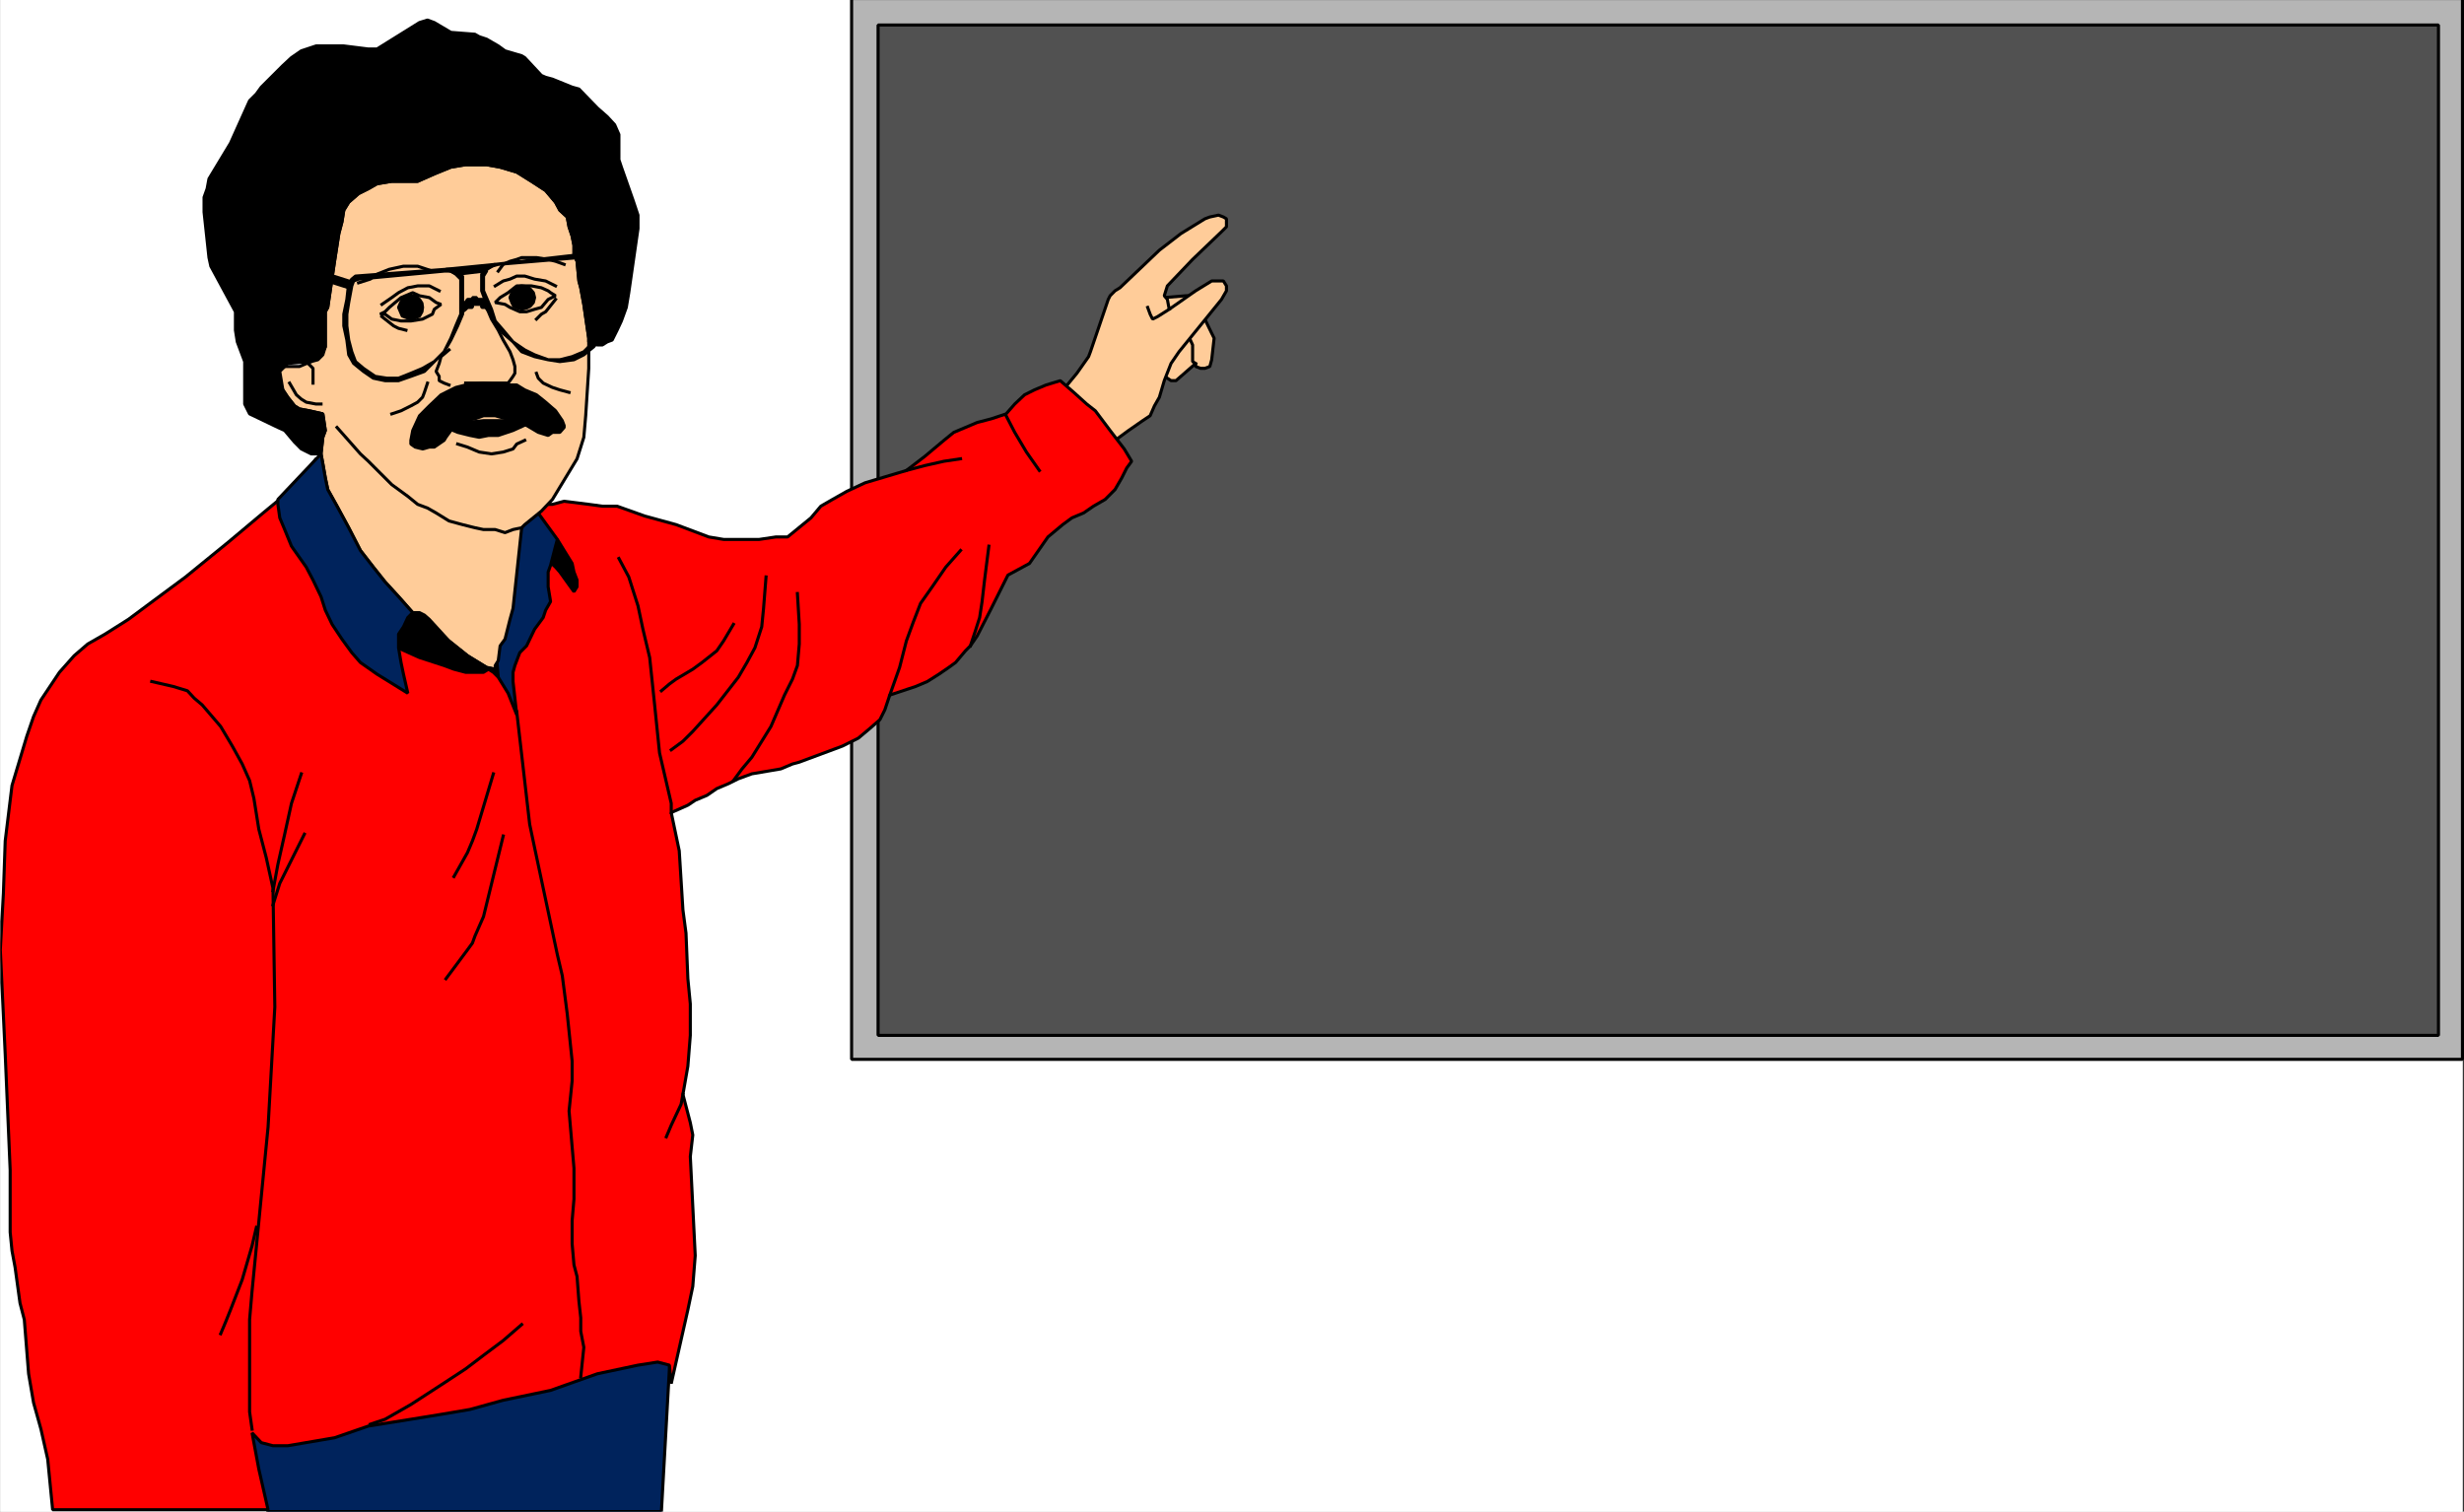 <svg xmlns="http://www.w3.org/2000/svg" width="2999.263" height="1839.84"><rect width="100%" height="100%" fill="#333333" stroke="none"/><defs><clipPath id="a"><path d="M0 0h2998v1839.84H0Zm0 0"/></clipPath><clipPath id="b"><path d="M0 0h2997.016v1839.84H0Zm0 0"/></clipPath><clipPath id="c"><path d="M1036 0h1961.016v1290H1036Zm0 0"/></clipPath><clipPath id="d"><path d="M1035 0h1962.016v1290H1035Zm0 0"/></clipPath><clipPath id="e"><path d="M1033 0h1965.969v1293H1033Zm0 0"/></clipPath><clipPath id="f"><path d="M233 1626h584v213.84H233Zm0 0"/></clipPath><clipPath id="g"><path d="M233 1625h585v214.84H233Zm0 0"/></clipPath><clipPath id="h"><path d="M231 1623h589v216.84H231Zm0 0"/></clipPath><clipPath id="i"><path d="M0 460h1380v1379.84H0Zm0 0"/></clipPath></defs><g clip-path="url(#a)" transform="translate(.371)"><path fill="#fff" d="M0 1839.84h2997.016V-1.77H0Zm0 0"/></g><g clip-path="url(#b)" transform="translate(.371)"><path fill="#fff" fill-rule="evenodd" stroke="#fff" stroke-linecap="square" stroke-linejoin="bevel" stroke-miterlimit="10" stroke-width=".743" d="M0 1839.84h2997.016V-1.77H0Zm0 0"/></g><g clip-path="url(#c)" transform="translate(.371)"><path fill="#b5b5b5" fill-rule="evenodd" d="M1036.227 1289.39h1960.789V-1.77h-1960.79zm0 0"/></g><g clip-path="url(#d)" transform="translate(.371)"><path fill="none" stroke="#b5b5b5" stroke-linecap="square" stroke-linejoin="bevel" stroke-miterlimit="10" stroke-width=".743" d="M1036.227 1289.39h1960.789V-1.77h-1960.79Zm0 0"/></g><g clip-path="url(#e)" transform="translate(.371)"><path fill="none" stroke="#000" stroke-linecap="square" stroke-linejoin="bevel" stroke-miterlimit="10" stroke-width="3.754" d="M1036.227 1289.39h1960.789V-1.77h-1960.79Zm0 0"/></g><path fill="#515151" fill-rule="evenodd" stroke="#515151" stroke-linecap="square" stroke-linejoin="bevel" stroke-miterlimit="10" stroke-width=".743" d="M1068.816 1260.184H2968.18V30.449H1068.816Zm0 0"/><path fill="none" stroke="#000" stroke-linecap="square" stroke-linejoin="bevel" stroke-miterlimit="10" stroke-width="3.754" d="M1068.816 1260.184H2968.18V30.449H1068.816Zm0 0"/><path fill="#fc9" fill-rule="evenodd" stroke="#fc9" stroke-linecap="square" stroke-linejoin="bevel" stroke-miterlimit="10" stroke-width=".743" d="M1417.2 448.348v9.738l3.753 2.227 4.496 3.011h5.98l24.008-20.957v3.715l5.985 2.266h5.238l5.98-2.266 2.27-8.21 2.973-26.24-2.973-5.98-11.262-23.226-14.23-22.442h-5.984l-26.235 2.227-11.965-2.227zm0 0"/><path fill="none" stroke="#000" stroke-linecap="square" stroke-linejoin="bevel" stroke-miterlimit="10" stroke-width="3.754" d="M1417.2 448.348v9.738l3.753 2.227 4.496 3.011h5.98l24.008-20.957v3.715l5.985 2.266h5.238l5.98-2.266 2.27-8.21 2.973-26.24-2.973-5.98-11.262-23.226-14.23-22.442h-5.984l-26.235 2.227-11.965-2.227zm0 0"/><path fill="none" stroke="#000" stroke-linecap="square" stroke-linejoin="bevel" stroke-miterlimit="10" stroke-width="3.754" d="m1455.438 442.367-3.754-2.27v-20.214l-10.516-23.223"/><path fill="#fc9" fill-rule="evenodd" stroke="#fc9" stroke-linecap="square" stroke-linejoin="bevel" stroke-miterlimit="10" stroke-width=".743" d="m1296.574 471.574 14.235-17.242 14.23-20.215 2.27-5.984 21.699-63.692 2.27-4.457 5.98-6.023 6.023-3.715 47.934-45.707 26.238-20.215 29.207-17.984 5.98-2.23 10.52-2.266 5.985 2.265 3.75 2.23v9.735l-6.02 5.985-35.191 33.703-30.73 32.218-3.755 12.004 3.754 4.457 2.266 12.004 32.219-22.484 19.472-11.965h14.235l3.75 5.984v5.98l-6.02 10.481-51.691 63.692-9.735 14.234-8.25 20.957-5.984 20.215-5.98 10.48-5.239 12.004-8.996 5.98-17.242 11.966-22.48 16.5zm0 0"/><path fill="none" stroke="#000" stroke-linecap="square" stroke-linejoin="bevel" stroke-miterlimit="10" stroke-width="3.754" d="m1296.574 471.574 14.235-17.242 14.23-20.215 2.27-5.984 21.699-63.692 2.27-4.457 5.98-6.023 6.023-3.715 47.934-45.707 26.238-20.215 29.207-17.984 5.98-2.23 10.52-2.266 5.985 2.265 3.75 2.23v9.735l-6.02 5.985-35.191 33.703-30.73 32.218-3.755 12.004 3.754 4.457 2.266 12.004 32.219-22.484 19.472-11.965h14.235l3.75 5.984v5.98l-6.02 10.481-51.691 63.692-9.735 14.234-8.25 20.957-5.984 20.215-5.98 10.48-5.239 12.004-8.996 5.98-17.242 11.966-22.48 16.5zm0 0"/><g clip-path="url(#f)" transform="translate(.371)"><path fill="#00235c" fill-rule="evenodd" d="M325.938 1839.84h478.78l11.966-213.445-582.907 25.492zm0 0"/></g><g clip-path="url(#g)" transform="translate(.371)"><path fill="none" stroke="#00235c" stroke-linecap="square" stroke-linejoin="bevel" stroke-miterlimit="10" stroke-width=".743" d="M325.937 1839.84H804.72l11.965-213.445-582.907 25.492Zm0 0"/></g><g clip-path="url(#h)" transform="translate(.371)"><path fill="none" stroke="#000" stroke-linecap="square" stroke-linejoin="bevel" stroke-miterlimit="10" stroke-width="3.754" d="M325.937 1839.84H804.72l11.965-213.445-582.907 25.492Zm0 0"/></g><path fill="red" fill-rule="evenodd" stroke="red" stroke-linecap="square" stroke-linejoin="bevel" stroke-miterlimit="10" stroke-width=".743" d="M658.973 613.86h13.488l14.234-3.755 29.95 3.754 16.5 2.23h17.984l33.707 12.005 38.2 10.476 39.726 14.977 17.984 3.012h43.441l20.254-3.012h14.23l28.466-23.227 12.004-14.23 14.234-8.211 17.203-9.738 22.48-10.516 50.208-14.977 22.48-17.203 23.227-19.472 12.003-9.735 14.231-5.984 14.234-6.02 17.242-4.5 17.989-5.98 10.476-11.965 11.965-11.262 12.004-5.98 14.234-5.985 17.243-5.238 16.46 14.235 15.758 14.23L1333.29 500l17.988 23.969 17.242 22.48 8.993 14.977-6.02 8.25-5.984 11.965-8.25 14.234-11.965 12.004-14.23 8.21-12.005 8.25-14.234 5.981-11.258 8.25-17.949 14.977-22.48 32.219-8.25 4.496-17.989 9.734-20.215 40.43-17.242 33.703-8.25 11.965-5.984 6.023-12 14.23-8.254 5.985-11.96 8.211-14.235 8.992-14.23 6.02-31.477 10.48-5.985 17.945-6.02 12.004-11.964 10.48-14.234 11.966-19.508 9.734-52.434 19.512-8.25 2.23-14.234 5.98-35.227 5.985-16.46 6.02-12.005 5.984-14.234 5.98-11.965 8.25-14.27 5.98-8.956 5.985-20.25 8.993 9.734 46.453 4.496 71.902 3.754 28.426 2.266 55.445 2.972 30.691v38.204l-2.972 37.457-6.02 34.445 8.992 34.45 3.012 14.976-3.012 26.195 5.985 120.586-2.973 37.457-5.984 28.465-20.25 89.851-2.23-22.445-14.235-3.754-24.004 3.754-49.426 10.48-56.969 20.215-57.672 12.004-40.468 11.223-35.227 5.98-36.715 5.98-51.691 8.25-41.211 14.235-56.93 9.735H332.29l-14.23-3.754-11.262-11.961 8.25 44.18 11.262 49.421H64.066l-5.984-61.425-8.25-36.676-8.992-32.219-6.024-35.187-5.238-65.922-5.238-20.215-5.985-43.442-3.753-20.214-2.227-22.48v-75.622l-6.023-140.8-5.981-127.31 3.754-68.933 2.227-63.652 8.25-67.41 17.988-59.903 8.25-23.969 8.992-20.21 22.484-33.708 17.946-20.214 16.5-14.23 20.996-12.005 28.465-17.949 26.199-19.469 43.476-32.218 52.434-42.7 41.957-35.187 34.484-28.465 9.735-8.25 5.984-9.738 14.23-19.473zm0 0"/><g clip-path="url(#i)" transform="translate(.371)"><path fill="none" stroke="#000" stroke-linecap="square" stroke-linejoin="bevel" stroke-miterlimit="10" stroke-width="3.754" d="M658.602 613.86h13.488l14.234-3.755 29.95 3.754 16.5 2.23h17.984l33.707 12.005 38.2 10.476 39.726 14.977 17.984 3.012h43.441l20.254-3.012h14.23l28.466-23.227 12.004-14.23 14.234-8.211 17.203-9.738 22.48-10.516 50.208-14.977 22.48-17.203 23.227-19.472 12.003-9.735 14.23-5.984 14.235-6.02 17.242-4.5 17.989-5.98 10.476-11.965 11.965-11.262 12.004-5.98 14.234-5.985 17.243-5.238 16.46 14.235 15.758 14.23 10.477 8.211 17.988 23.969 17.242 22.48 8.993 14.977-6.02 8.25-5.984 11.965-8.25 14.234-11.965 12.004-14.23 8.21-12.005 8.25-14.234 5.981-11.258 8.25-17.949 14.977-22.48 32.219-8.25 4.496-17.989 9.734-20.215 40.43-17.242 33.703-8.25 11.965-5.984 6.023-12 14.23-8.254 5.985-11.96 8.211-14.235 8.992-14.23 6.02-31.477 10.48-5.985 17.945-6.02 12.004-11.964 10.48-14.234 11.966-19.508 9.734-52.434 19.512-8.25 2.23-14.234 5.98-35.227 5.985-16.46 6.02-12.005 5.984-14.234 5.98-11.965 8.25-14.27 5.98-8.956 5.985-20.25 8.993 9.734 46.453 4.496 71.902 3.754 28.426 2.266 55.445 2.972 30.691v38.204l-2.972 37.457-6.02 34.445 8.992 34.45 3.012 14.976-3.012 26.195 5.985 120.586-2.973 37.457-5.984 28.465-20.25 89.851-2.23-22.445-14.235-3.754-24.004 3.754-49.426 10.48-56.969 20.215-57.672 12.004-40.468 11.223-35.227 5.98-36.715 5.98-51.691 8.25-41.211 14.235-56.93 9.735h-17.988l-14.23-3.754-11.262-11.961 8.25 44.18 11.261 49.421H63.695l-5.984-61.425-8.25-36.676-8.992-32.219-6.024-35.187-5.238-65.922-5.238-20.215-5.985-43.442-3.754-20.214-2.226-22.48v-75.622l-6.024-140.8L0 1156.096l3.754-68.933 2.226-63.652 8.25-67.41 17.989-59.903 8.25-23.969 8.992-20.21 22.484-33.707 17.946-20.215 16.5-14.23 20.996-12.005 28.465-17.949 26.199-19.469 43.476-32.218 52.434-42.7 41.957-35.187 34.484-28.465 9.735-8.25 5.984-9.738 14.23-19.473zm0 0"/></g><path fill-rule="evenodd" stroke="#000" stroke-linecap="square" stroke-linejoin="bevel" stroke-miterlimit="10" stroke-width=".743" d="m658.973 673.762 8.25 8.25 8.992 8.25 5.238 5.98 17.203 23.969 3.754-5.98v-8.25l-3.754-9.739-2.226-10.476-9.735-15.758-8.254-13.45zm0 0"/><path fill="none" stroke="#000" stroke-linecap="square" stroke-linejoin="bevel" stroke-miterlimit="10" stroke-width="3.754" d="m658.973 673.762 8.25 8.25 8.992 8.25 5.238 5.98 17.203 23.969 3.754-5.98v-8.25l-3.754-9.739-2.226-10.476-9.735-15.758-8.254-13.45zm0 0"/><path fill="#00235c" fill-rule="evenodd" stroke="#00235c" stroke-linecap="square" stroke-linejoin="bevel" stroke-miterlimit="10" stroke-width=".743" d="m628.98 870.004-2.226-20.254-2.27-20.215v-11.222l2.27-8.25 5.98-15.72 8.25-8.25 9.739-20.214 10.476-14.23 3.012-8.993 5.98-10.48-2.968-17.946v-17.988l2.968-8.25 6.024-23.222 2.226-8.211-27.718-38.204-58.457 38.204L606.5 824.297l12.004 19.469zm0 0"/><path fill="none" stroke="#000" stroke-linecap="square" stroke-linejoin="bevel" stroke-miterlimit="10" stroke-width="3.754" d="m628.98 870.004-2.226-20.254-2.27-20.215v-11.222l2.27-8.25 5.98-15.72 8.25-8.25 9.739-20.214 10.476-14.23 3.012-8.993 5.98-10.48-2.968-17.946v-17.988l2.968-8.25 6.024-23.222 2.226-8.211-27.718-38.204-58.457 38.204L606.5 824.297l12.004 19.469zm0 0"/><path fill="#fc9" fill-rule="evenodd" stroke="#fc9" stroke-linecap="square" stroke-linejoin="bevel" stroke-miterlimit="10" stroke-width=".743" d="m390.746 552.434 2.227-20.215 3.011-8.25-3.011-20.215L376.512 500l-12.004-2.227-5.98-3.753-8.25-10.481-5.985-8.992-12.004-28.465h32.219l14.234-5.984 5.98-5.98 6.024-2.27 5.238-9.735v-42.66l2.973-5.277 8.25-56.149 5.238-33.703 3.754-14.23 2.27-14.235 5.98-9.734 12.004-10.48 11.965-5.98 10.48-6.024 17.985-2.973h31.476l20.254-8.992 20.215-8.25 17.984-2.969h25.454l16.5 2.969 20.214 6.023 17.989 11.219 17.242 11.223 12.004 14.234 5.238 9.734 8.992 8.25 2.23 11.965 3.755 11.262 2.226 11.223v11.218l3.754 8.25 2.27 23.97 2.226 8.25 3.754 20.214 5.984 41.172v36.715l-3.714 57.675-2.27 26.196-3.754 11.965-4.496 14.23-29.95 49.465-13.487 14.23-20.254 16.461-3.715 3.754-10.52 98.102-3.715 13.488-6.02 23.969-5.983 8.21-2.266 17.989-3.715 5.98v4.497l-10.52-2.227-23.222-14.234-22.484-17.985-23.97-17.203-20.214-17.246-17.242-19.469-16.461-17.988-14.274-17.945-15.714-20.254-14.235-27.684-14.23-26.234-11.262-20.215-2.973-14.234-3.011-17.204zm0 0"/><path fill="none" stroke="#000" stroke-linecap="square" stroke-linejoin="bevel" stroke-miterlimit="10" stroke-width="3.754" d="m390.746 552.434 2.227-20.215 3.011-8.25-3.011-20.215L376.512 500l-12.004-2.227-5.98-3.753-8.25-10.481-5.985-8.992-12.004-28.465h32.219l14.234-5.984 5.98-5.98 6.024-2.27 5.238-9.735v-42.66l2.973-5.277 8.25-56.149 5.238-33.703 3.754-14.23 2.27-14.235 5.98-9.734 12.004-10.48 11.965-5.98 10.48-6.024 17.985-2.973h31.476l20.254-8.992 20.215-8.25 17.984-2.969h25.454l16.5 2.969 20.214 6.023 17.989 11.219 17.242 11.223 12.004 14.234 5.238 9.734 8.992 8.25 2.23 11.965 3.755 11.262 2.226 11.223v11.218l3.754 8.25 2.27 23.97 2.226 8.25 3.754 20.214 5.984 41.172v36.715l-3.714 57.675-2.27 26.196-3.754 11.965-4.496 14.23-29.95 49.465-13.487 14.23-20.254 16.461-3.715 3.754-10.52 98.102-3.715 13.488-6.02 23.969-5.983 8.21-2.266 17.989-3.715 5.98v4.497l-10.52-2.227-23.222-14.234-22.484-17.985-23.97-17.203-20.214-17.246-17.242-19.469-16.461-17.988-14.274-17.945-15.714-20.254-14.235-27.684-14.23-26.234-11.262-20.215-2.973-14.234-3.011-17.204zm541.691 149.793-3.011 38.199-2.227 22.484-8.25 25.453-9.738 17.985-10.477 17.949L872.496 858l-29.207 32.219-12.004 11.965-14.23 10.476"/><path fill="none" stroke="#000" stroke-linecap="square" stroke-linejoin="bevel" stroke-miterlimit="10" stroke-width="3.754" d="M381.008 466.297v-17.95l-8.25-8.25-6.02-5.98-2.23-14.234 2.23-5.98v-2.27l12.004-5.98"/><path fill-rule="evenodd" stroke="#000" stroke-linecap="square" stroke-linejoin="bevel" stroke-miterlimit="10" stroke-width=".743" d="m542.844 520.254 14.234 5.984 14.973 3.75 11.222 2.23 11.262-2.23H606.5l17.984-6.02 26.239-11.964H588.55l-21.739 2.23zm0 0"/><path fill="none" stroke="#000" stroke-linecap="square" stroke-linejoin="bevel" stroke-miterlimit="10" stroke-width="3.754" d="m542.844 520.254 14.234 5.984 14.973 3.75 11.222 2.23 11.262-2.23H606.5l17.984-6.02 26.239-11.964H588.55l-21.739 2.23zm3.715-94.387-9.735 8.25-2.23 8.25-3.754 9.735 3.754 5.984v5.238l5.984 2.973 5.98 2.265m45.708-94.386 6.023 14.234 8.21 13.488 6.02 12.004 8.25 14.23 3.715 9.74 2.27 8.21v8.25l-2.27 3.754-3.715 5.238-2.265 2.973h-51.692M390.746 491.79h-6.023l-11.965-2.267-6.02-3.753-5.984-5.243-8.25-14.23m204.574 74.172 11.965 3.715 14.23 6.02 15.016 2.23 14.23-2.23 11.965-3.755 4.496-5.98 9.739-4.496M805.09 840.797l9.734-8.25 8.211-5.985 20.254-12.003 11.223-8.211 17.984-14.23 8.25-12.005 12.004-20.215m-185.844 915.957 3.754-35.972-3.754-19.473v-16.46l-2.226-20.216-2.27-29.949-3.754-14.234-2.226-25.492v-28.465l2.226-26.196v-37.46l-5.98-69.637 3.754-36.715v-23.93l-5.985-57.672-6.02-46.449-5.984-25.453-27.718-130.32-5.985-28.465L628.98 866.25m-28.464 75.621-20.215 67.406-5.239 14.235-6.02 14.23-16.46 29.207m59.938-49.422-23.97 98.102-5.277 12.004-5.238 11.965-2.973 8.25-6.02 8.25-26.198 35.191m-92.157 542.238 17.985-6.023 31.437-17.945 42.735-27.723 23.968-15.719 21.739-16.5 23.968-17.945 22.485-19.473M476.883 503.754 488.144 500l11.965-5.98 8.25-4.497 5.98-5.984 2.27-5.98 3.754-11.262m166.332-144.516-10.48-3.754-8.992-2.265-14.235-2.23h-17.984l-6.024 2.23-8.21 2.265-8.25 3.754-6.02 8.211m-170.047 14.235 14.234-4.497 8.211-5.984 15.012-5.98 17.203-3.754h17.246l17.985 5.98"/><path fill-rule="evenodd" stroke="#000" stroke-linecap="square" stroke-linejoin="bevel" stroke-miterlimit="10" stroke-width=".743" d="M540.578 329.992h8.25l5.98 3.754 2.27 2.27 3.754 3.714v42.696l-6.023 14.234-5.98 14.973-8.25 16.5-11.966 11.965-14.273 8.25-14.23 5.984-14.977 5.98h-14.23l-14.235-2.226-14.23-9.738-9.739-8.25-4.496-11.965-3.754-14.23-2.265-17.243v-14.234l2.265-14.23 3.754-20.216 2.23-5.984 6.02-2.266 104.125-9.738 2.266-2.226-110.145 8.25-4.496 3.714-3.754 4.497-2.265 20.214-3.715 17.985v14.234l3.715 17.242 2.265 17.946 5.985 10.52 12.003 9.734 11.961 8.21 14.274 3.012h16.46l14.977-5.238 16.5-5.984 23.97-23.97 8.25-14.23 8.25-17.242 5.98-14.234v-46.41l-5.98-2.27-2.27-3.754-2.227-2.226h-9.738zm0 0"/><path fill="none" stroke="#000" stroke-linecap="square" stroke-linejoin="bevel" stroke-miterlimit="10" stroke-width="3.754" d="M540.578 329.992h8.25l5.98 3.754 2.27 2.27 3.754 3.714v42.696l-6.023 14.234-5.98 14.973-8.25 16.5-11.966 11.965-14.273 8.25-14.23 5.984-14.977 5.98h-14.23l-14.235-2.226-14.23-9.738-9.739-8.25-4.496-11.965-3.754-14.23-2.265-17.243v-14.234l2.265-14.23 3.754-20.216 2.23-5.984 6.02-2.266 104.125-9.738 2.266-2.226-110.145 8.25-4.496 3.714-3.754 4.497-2.265 20.214-3.715 17.985v14.234l3.715 17.242 2.265 17.946 5.985 10.52 12.003 9.734 11.961 8.21 14.274 3.012h16.46l14.977-5.238 16.5-5.984 23.97-23.97 8.25-14.23 8.25-17.242 5.98-14.234v-46.41l-5.98-2.27-2.27-3.754-2.227-2.226h-9.738zm0 0"/><path fill-rule="evenodd" stroke="#000" stroke-linecap="square" stroke-linejoin="bevel" stroke-miterlimit="10" stroke-width=".743" d="m602.785 321.781-59.941 5.985 14.234 5.98 31.473-3.754zm0 0"/><path fill="none" stroke="#000" stroke-linecap="square" stroke-linejoin="bevel" stroke-miterlimit="10" stroke-width="3.754" d="m602.785 321.781-59.941 5.985 14.234 5.98 31.473-3.754zm0 0"/><path fill-rule="evenodd" stroke="#000" stroke-linecap="square" stroke-linejoin="bevel" stroke-miterlimit="10" stroke-width=".743" d="M560.832 374.176h2.227v-5.98h3.753l2.23-3.755h6.02v-2.23h5.239v2.23h8.25v3.754h3.715v2.266l2.27 8.992v-3.008h-2.27v-2.27h-5.98v-3.714h-11.224v3.715h-6.02l-2.23 2.27-3.753 3.007v2.973zm0 0"/><path fill="none" stroke="#000" stroke-linecap="square" stroke-linejoin="bevel" stroke-miterlimit="10" stroke-width="3.754" d="M560.832 374.176h2.227v-5.98h3.753l2.23-3.755h6.02v-2.23h5.239v2.23h8.25v3.754h3.715v2.266l2.27 8.992v-3.008h-2.27v-2.27h-5.98v-3.714h-11.224v3.715h-6.02l-2.23 2.27-3.753 3.007v2.973zm0 0"/><path fill-rule="evenodd" stroke="#000" stroke-linecap="square" stroke-linejoin="bevel" stroke-miterlimit="10" stroke-width=".743" d="m424.45 341.996-63.696-20.215v8.211l63.695 20.254zm0 0"/><path fill="none" stroke="#000" stroke-linecap="square" stroke-linejoin="bevel" stroke-miterlimit="10" stroke-width="3.754" d="m424.45 341.996-63.696-20.215v8.211l63.695 20.254zm0 0"/><path fill-rule="evenodd" stroke="#000" stroke-linecap="square" stroke-linejoin="bevel" stroke-miterlimit="10" stroke-width=".743" d="M390.746 552.434h-12.004l-12.004-5.985-8.21-8.25-12.005-14.23-8.25-3.715-34.445-16.5-3.012-5.98-2.972-5.985v-51.691l-8.992-23.97-2.27-14.23v-22.445l-29.95-55.441-2.269-10.48-5.98-55.403V240.14l3.754-10.477 2.226-12.004 26.239-43.441 23.226-51.653 8.25-8.25 5.98-8.25 26.235-26.195 10.48-9.734 11.965-8.25 17.985-5.985h33.746l29.949 3.754h10.48l51.727-32.218 9.738-3.012 8.25 3.012 20.215 11.964 29.207 2.27 5.238 3.008 8.993 2.972 14.234 8.25 8.25 5.985 20.254 5.98 3.715 2.27 20.254 21.699 5.238 2.266 8.25 2.23 23.969 9.734 8.25 2.27 22.48 23.187 11.965 10.516 8.996 9.738 5.238 11.965v30.692l3.012 8.992 14.23 40.469 5.985 17.949v16.5l-11.223 77.886-3.012 17.946-5.98 16.5-5.242 11.222-5.98 12.004-6.024 2.227-5.98 3.754h-5.985l-10.516-3.754v-4.496l-5.984-41.172-3.754-20.215-2.226-8.25-2.27-23.969-3.754-8.25V298.56l-2.226-11.223-3.754-11.262-2.23-11.965-8.993-8.25-5.238-9.734-12.004-14.234-17.242-11.223-17.989-11.219-20.214-6.023-16.5-2.969h-25.454l-17.984 2.969-20.215 8.25-20.254 8.992h-31.476l-17.985 2.973-10.48 6.023-11.965 5.98-12.004 10.481-5.98 9.734-2.27 14.235-3.754 14.23-5.238 33.703-8.25 56.149-2.973 5.277v42.66l-3.011 9.735-5.98 6.023-8.25 2.227-28.466 2.27-9.734 9.734 3.75 22.445 5.984 8.992 8.25 10.48 5.98 3.754L376.513 500l16.46 3.754 3.012 20.215-3.011 8.25zm0 0"/><path fill="none" stroke="#000" stroke-linecap="square" stroke-linejoin="bevel" stroke-miterlimit="10" stroke-width="3.754" d="M390.746 552.434h-12.004l-12.004-5.985-8.21-8.25-12.005-14.23-8.25-3.715-34.445-16.5-3.012-5.98-2.972-5.985v-51.691l-8.992-23.97-2.27-14.23v-22.445l-29.95-55.441-2.269-10.48-5.98-55.403V240.14l3.754-10.477 2.226-12.004 26.239-43.441 23.226-51.653 8.25-8.25 5.98-8.25 26.235-26.195 10.48-9.734 11.965-8.25 17.985-5.985h33.746l29.949 3.754h10.48l51.727-32.218 9.738-3.012 8.25 3.012 20.215 11.964 29.207 2.27 5.238 3.008 8.993 2.972 14.234 8.25 8.25 5.985 20.254 5.98 3.715 2.27 20.254 21.699 5.238 2.266 8.25 2.23 23.969 9.734 8.25 2.27 22.48 23.187 11.965 10.516 8.996 9.738 5.238 11.965v30.692l3.012 8.992 14.23 40.469 5.985 17.949v16.5l-11.223 77.886-3.012 17.946-5.98 16.5-5.242 11.222-5.98 12.004-6.024 2.227-5.98 3.754h-5.985l-10.516-3.754v-4.496l-5.984-41.172-3.754-20.215-2.226-8.25-2.27-23.969-3.754-8.25V298.56l-2.226-11.223-3.754-11.262-2.23-11.965-8.993-8.25-5.238-9.734-12.004-14.234-17.242-11.223-17.989-11.219-20.214-6.023-16.5-2.969h-25.454l-17.984 2.969-20.215 8.25-20.254 8.992h-31.476l-17.985 2.973-10.48 6.023-11.965 5.98-12.004 10.481-5.98 9.734-2.27 14.235-3.754 14.23-5.238 33.703-8.25 56.149-2.973 5.277v42.66l-3.011 9.735-5.98 6.023-8.25 2.227-28.466 2.27-9.734 9.734 3.75 22.445 5.984 8.992 8.25 10.48 5.98 3.754L376.513 500l16.46 3.754 3.012 20.215-3.011 8.25zm0 0"/><path fill="none" stroke="#000" stroke-linecap="square" stroke-linejoin="bevel" stroke-miterlimit="10" stroke-width="3.754" d="m635.004 642.324-10.52 2.23-9.734 3.75-11.965-3.75h-14.234l-10.516-2.23-14.976-3.754-16.5-4.496-15.72-9.734-10.476-5.985-12.004-4.496-11.965-9.734-19.511-14.234-28.465-28.465-9.734-8.992-28.465-32.18m693.047 52.394 22.48-5.984 23.227-5.238 20.214-3.012m12.004 227.68 5.98-17.946 5.282-16.5 2.969-19.472 3.012-26.196 5.238-41.21M753.36 679.742l12.003 22.485 11.223 35.187 6.02 28.465 8.21 34.45L796.84 858l5.98 58.414 14.235 61.426v11.223"/><path fill-rule="evenodd" stroke="#000" stroke-linecap="square" stroke-linejoin="bevel" stroke-miterlimit="10" stroke-width=".743" d="m473.91 783.867 36.715 16.461 29.953 9.735 12.004 4.496 14.23 3.754h21.739l5.984-3.754 5.98 3.754 5.985 5.984-3.715-9.738-10.52-2.227-23.222-14.234-22.484-17.985-23.97-26.199-5.98-5.238-5.984-3.012h-14.23l-2.27 3.012-11.223 14.234zm0 0"/><path fill="none" stroke="#000" stroke-linecap="square" stroke-linejoin="bevel" stroke-miterlimit="10" stroke-width="3.754" d="m473.91 783.867 36.715 16.461 29.953 9.735 12.004 4.496 14.23 3.754h21.739l5.984-3.754 5.98 3.754 5.985 5.984-3.715-9.738-10.52-2.227-23.222-14.234-22.484-17.985-23.97-26.199-5.98-5.238-5.984-3.012h-14.23l-2.27 3.012-11.223 14.234zm0 0"/><path fill="#00235c" fill-rule="evenodd" stroke="#00235c" stroke-linecap="square" stroke-linejoin="bevel" stroke-miterlimit="10" stroke-width=".743" d="m390.746 552.434 2.227 12.003 3.011 17.204 2.973 14.234 11.262 20.215 14.23 26.234 14.235 27.684 15.714 20.254 14.274 17.945 16.46 17.988 17.243 19.47-5.98 5.983-5.282 11.262-5.98 8.953v16.5l3.011 17.985 2.97 14.195 5.28 23.223-37.496-23.223-20.214-14.195-10.48-12.004-12.005-16.461-11.965-17.985-8.25-17.242-5.238-16.46-9.738-20.216-8.25-15.718-17.985-25.492-8.25-20.215-5.98-14.235-2.27-16.46v-5.981zm0 0"/><path fill="none" stroke="#000" stroke-linecap="square" stroke-linejoin="bevel" stroke-miterlimit="10" stroke-width="3.754" d="m390.746 552.434 2.227 12.003 3.011 17.204 2.973 14.234 11.262 20.215 14.23 26.234 14.235 27.684 15.714 20.254 14.274 17.945 16.46 17.988 17.243 19.47-5.98 5.983-5.282 11.262-5.98 8.953v16.5l3.011 17.985 2.97 14.195 5.28 23.223-37.496-23.223-20.214-14.195-10.48-12.004-12.005-16.461-11.965-17.985-8.25-17.242-5.238-16.46-9.738-20.216-8.25-15.718-17.985-25.492-8.25-20.215-5.98-14.235-2.27-16.46v-5.981zm579.891 170.007 2.27 37.457v23.97l-2.27 26.195-5.98 16.5-9.74 19.472-16.5 38.2-23.222 37.421-11.965 14.23-10.48 14.235m-580.672 543.723-5.281 22.484-11.965 41.172-14.23 36.715-6.024 14.973-5.98 14.234M1423.219 376.445l-14.27 8.992-5.984 2.973-2.969-5.984-3.012-8.25m-227.796 295.832-17.946 20.254-16.5 23.968-14.234 20.215-8.992 23.184-8.25 22.484-8.25 32.219-11.965 33.703"/><path fill="none" stroke="#000" stroke-linecap="square" stroke-linejoin="bevel" stroke-miterlimit="10" stroke-width="3.754" d="m184.687 829.535 26.239 6.02 17.203 5.242 8.25 8.953 9.734 8.25 22.485 26.234 14.23 23.93 12.004 21.742 8.996 20.215 5.238 21.738 5.98 37.418 8.993 34.45 8.25 37.457 2.23 144.55-8.21 146.04-19.512 199.956-2.969 34.45v112.332l2.969 20.996"/><path fill-rule="evenodd" stroke="#000" stroke-linecap="square" stroke-linejoin="bevel" stroke-miterlimit="10" stroke-width=".743" d="m606.5 321.781 98.18-8.25 8.25 2.23 3.714 2.266 6.02 17.989 4.496 14.23 3.715 14.195v32.22l-3.715 11.218-8.25 12.004-8.25 8.25-14.23 5.984-14.977 3.754h-14.23l-16.5-6.023-12.004-5.98-14.235-9.74-11.965-14.23-9.734-11.222-4.496-14.23-9.738-22.485v-17.945l3.715-6.024v-2.226l6.023-3.754 8.21-2.23h-3.714l104.121-12.005 6.024 3.754 5.98 4.496 5.984 17.989 5.98 14.23 2.27 14.195v32.22l-2.27 14.972-8.21 10.48-12.004 9.735-12.004 6.023-17.203 2.227-14.23-2.227-16.5-3.754-15.72-5.984-10.519-12.004-11.965-10.477-12.003-14.976-5.98-14.23-8.25-22.485v-20.215l2.265-3.754 3.715-2.226 2.27-3.754 8.25-2.23zm0 0"/><path fill="none" stroke="#000" stroke-linecap="square" stroke-linejoin="bevel" stroke-miterlimit="10" stroke-width="3.754" d="m606.5 321.781 98.18-8.25 8.25 2.23 3.714 2.266 6.02 17.989 4.496 14.23 3.715 14.195v32.22l-3.715 11.218-8.25 12.004-8.25 8.25-14.23 5.984-14.977 3.754h-14.23l-16.5-6.023-12.004-5.98-14.235-9.74-11.965-14.23-9.734-11.222-4.496-14.23-9.738-22.485v-17.945l3.715-6.024v-2.226l6.023-3.754 8.21-2.23h-3.714l104.121-12.005 6.024 3.754 5.98 4.496 5.984 17.989 5.98 14.23 2.27 14.195v32.22l-2.27 14.972-8.21 10.48-12.004 9.735-12.004 6.023-17.203 2.227-14.23-2.227-16.5-3.754-15.72-5.984-10.519-12.004-11.965-10.477-12.003-14.976-5.98-14.23-8.25-22.485v-20.215l2.265-3.754 3.715-2.226 2.27-3.754 8.25-2.23zm0 0"/><path fill-rule="evenodd" stroke="#000" stroke-linecap="square" stroke-linejoin="bevel" stroke-miterlimit="10" stroke-width=".743" d="m540.578 535.973-11.965 8.21h-6.023l-8.25 2.266-8.953-2.265-5.278-3.715v-4.496l2.266-12.004 8.25-17.946 11.965-12.003 14.234-13.493 12.004-5.98 5.98-2.973 12.004-3.012 21.739-2.265 23.968 2.265h16.461l9.739 5.985 14.27 5.98 11.222 8.996L676.215 500l8.21 12.004 2.27 5.98v2.27l-5.242 5.984h-8.992l-5.238 3.75-12.004-3.75-20.215-12.004-10.52-2.23-21.699-5.98h-14.234l-10.516 3.71-11.223 2.27-9.734 5.98-8.25 5.985-5.984 8.25zm0 0"/><path fill="none" stroke="#000" stroke-linecap="square" stroke-linejoin="bevel" stroke-miterlimit="10" stroke-width="3.754" d="m540.578 535.973-11.965 8.21h-6.023l-8.25 2.266-8.953-2.265-5.278-3.715v-4.496l2.266-12.004 8.25-17.946 11.965-12.003 14.234-13.493 12.004-5.98 5.98-2.973 12.004-3.012 21.739-2.265 23.968 2.265h16.461l9.739 5.985 14.27 5.98 11.222 8.996L676.215 500l8.21 12.004 2.27 5.98v2.27l-5.242 5.984h-8.992l-5.238 3.75-12.004-3.75-20.215-12.004-10.52-2.23-21.699-5.98h-14.234l-10.516 3.71-11.223 2.27-9.734 5.98-8.25 5.985-5.984 8.25zm-11.965-159.528-2.27 5.98-12.003 5.985-14.23 2.266h-11.966l-11.261-2.266-8.211-5.984h-6.02l6.02-2.973 5.238-5.277 14.234-11.965 14.231-5.98 8.25 3.753 11.965 2.227 8.25 5.984 5.984 2.266zm-34.488 25.453-8.992-2.23-5.98-3.008-14.235-11.223"/><path fill="none" stroke="#000" stroke-linecap="square" stroke-linejoin="bevel" stroke-miterlimit="10" stroke-width="3.754" d="m534.594 353.96-12.004-5.98h-14.23l-11.966 2.266-11.261 5.984-8.25 5.98-11.965 8.25"/><path fill-rule="evenodd" stroke="#000" stroke-linecap="square" stroke-linejoin="bevel" stroke-miterlimit="10" stroke-width=".743" d="m514.34 374.176-.742-5.239-2.973-4.496-5.238-4.457h-9.774l-5.984 4.457-2.227 4.496-2.27 5.239 2.27 5.277 2.227 5.242 5.984 2.227 4.496 1.488 5.278-1.488 5.238-2.227 2.973-5.242zm0 0"/><path fill="none" stroke="#000" stroke-linecap="square" stroke-linejoin="bevel" stroke-miterlimit="10" stroke-width="3.754" d="m514.34 374.176-.742-5.239-2.973-4.496-5.238-4.457h-9.774l-5.984 4.457-2.227 4.496-2.27 5.239 2.27 5.277 2.227 5.242 5.984 2.227 4.496 1.488 5.278-1.488 5.238-2.227 2.973-5.242zm100.41-3.716 6.02 3.716 11.964 5.277h8.25l9.739-3.008 8.25-2.27 8.25-9.734 8.992-4.457-6.024-3.754-2.968-2.27-8.25-3.714-12.004-2.266H628.98l-10.476 8.25-9.738 5.98-5.98 5.985zm38.238 17.95 5.985-5.984 5.238-2.973 12.004-15.012m-73.43-16.461 9.734-5.984 8.25-2.266 8.211-3.714h9.739l12.004 3.714 13.488 2.266 12.004 5.984"/><path fill-rule="evenodd" stroke="#000" stroke-linecap="square" stroke-linejoin="bevel" stroke-miterlimit="10" stroke-width=".743" d="m650.723 362.21-1.489-5.98-3.754-4.496-4.496-3.011-5.98-.743-4.496.743-5.242 3.011L623 356.23l-2.23 5.98 2.23 5.985 2.266 4.496 5.242 2.266 4.496 1.488 5.98-1.488 4.496-2.266 3.754-4.496zm0 0"/><path fill="none" stroke="#000" stroke-linecap="square" stroke-linejoin="bevel" stroke-miterlimit="10" stroke-width="3.754" d="m650.723 362.21-1.489-5.98-3.754-4.496-4.496-3.011-5.98-.743-4.496.743-5.242 3.011L623 356.23l-2.23 5.98 2.23 5.985 2.266 4.496 5.242 2.266 4.496 1.488 5.98-1.488 4.496-2.266 3.754-4.496zm573.949 143.813 10.476 20.215 14.235 23.965 15.719 22.445m-572.426-95.089-11.223-3.012-8.992-2.973-11.262-5.277-5.98-5.984-2.23-5.981M370.492 1015.3l-29.95 59.9-8.253 26.198m34.449-159.527-11.965 35.969-8.25 37.46-8.25 36.677-5.984 32.218m498.996 247.891-2.23 11.965-12 25.496-5.985 14.191"/></svg>
